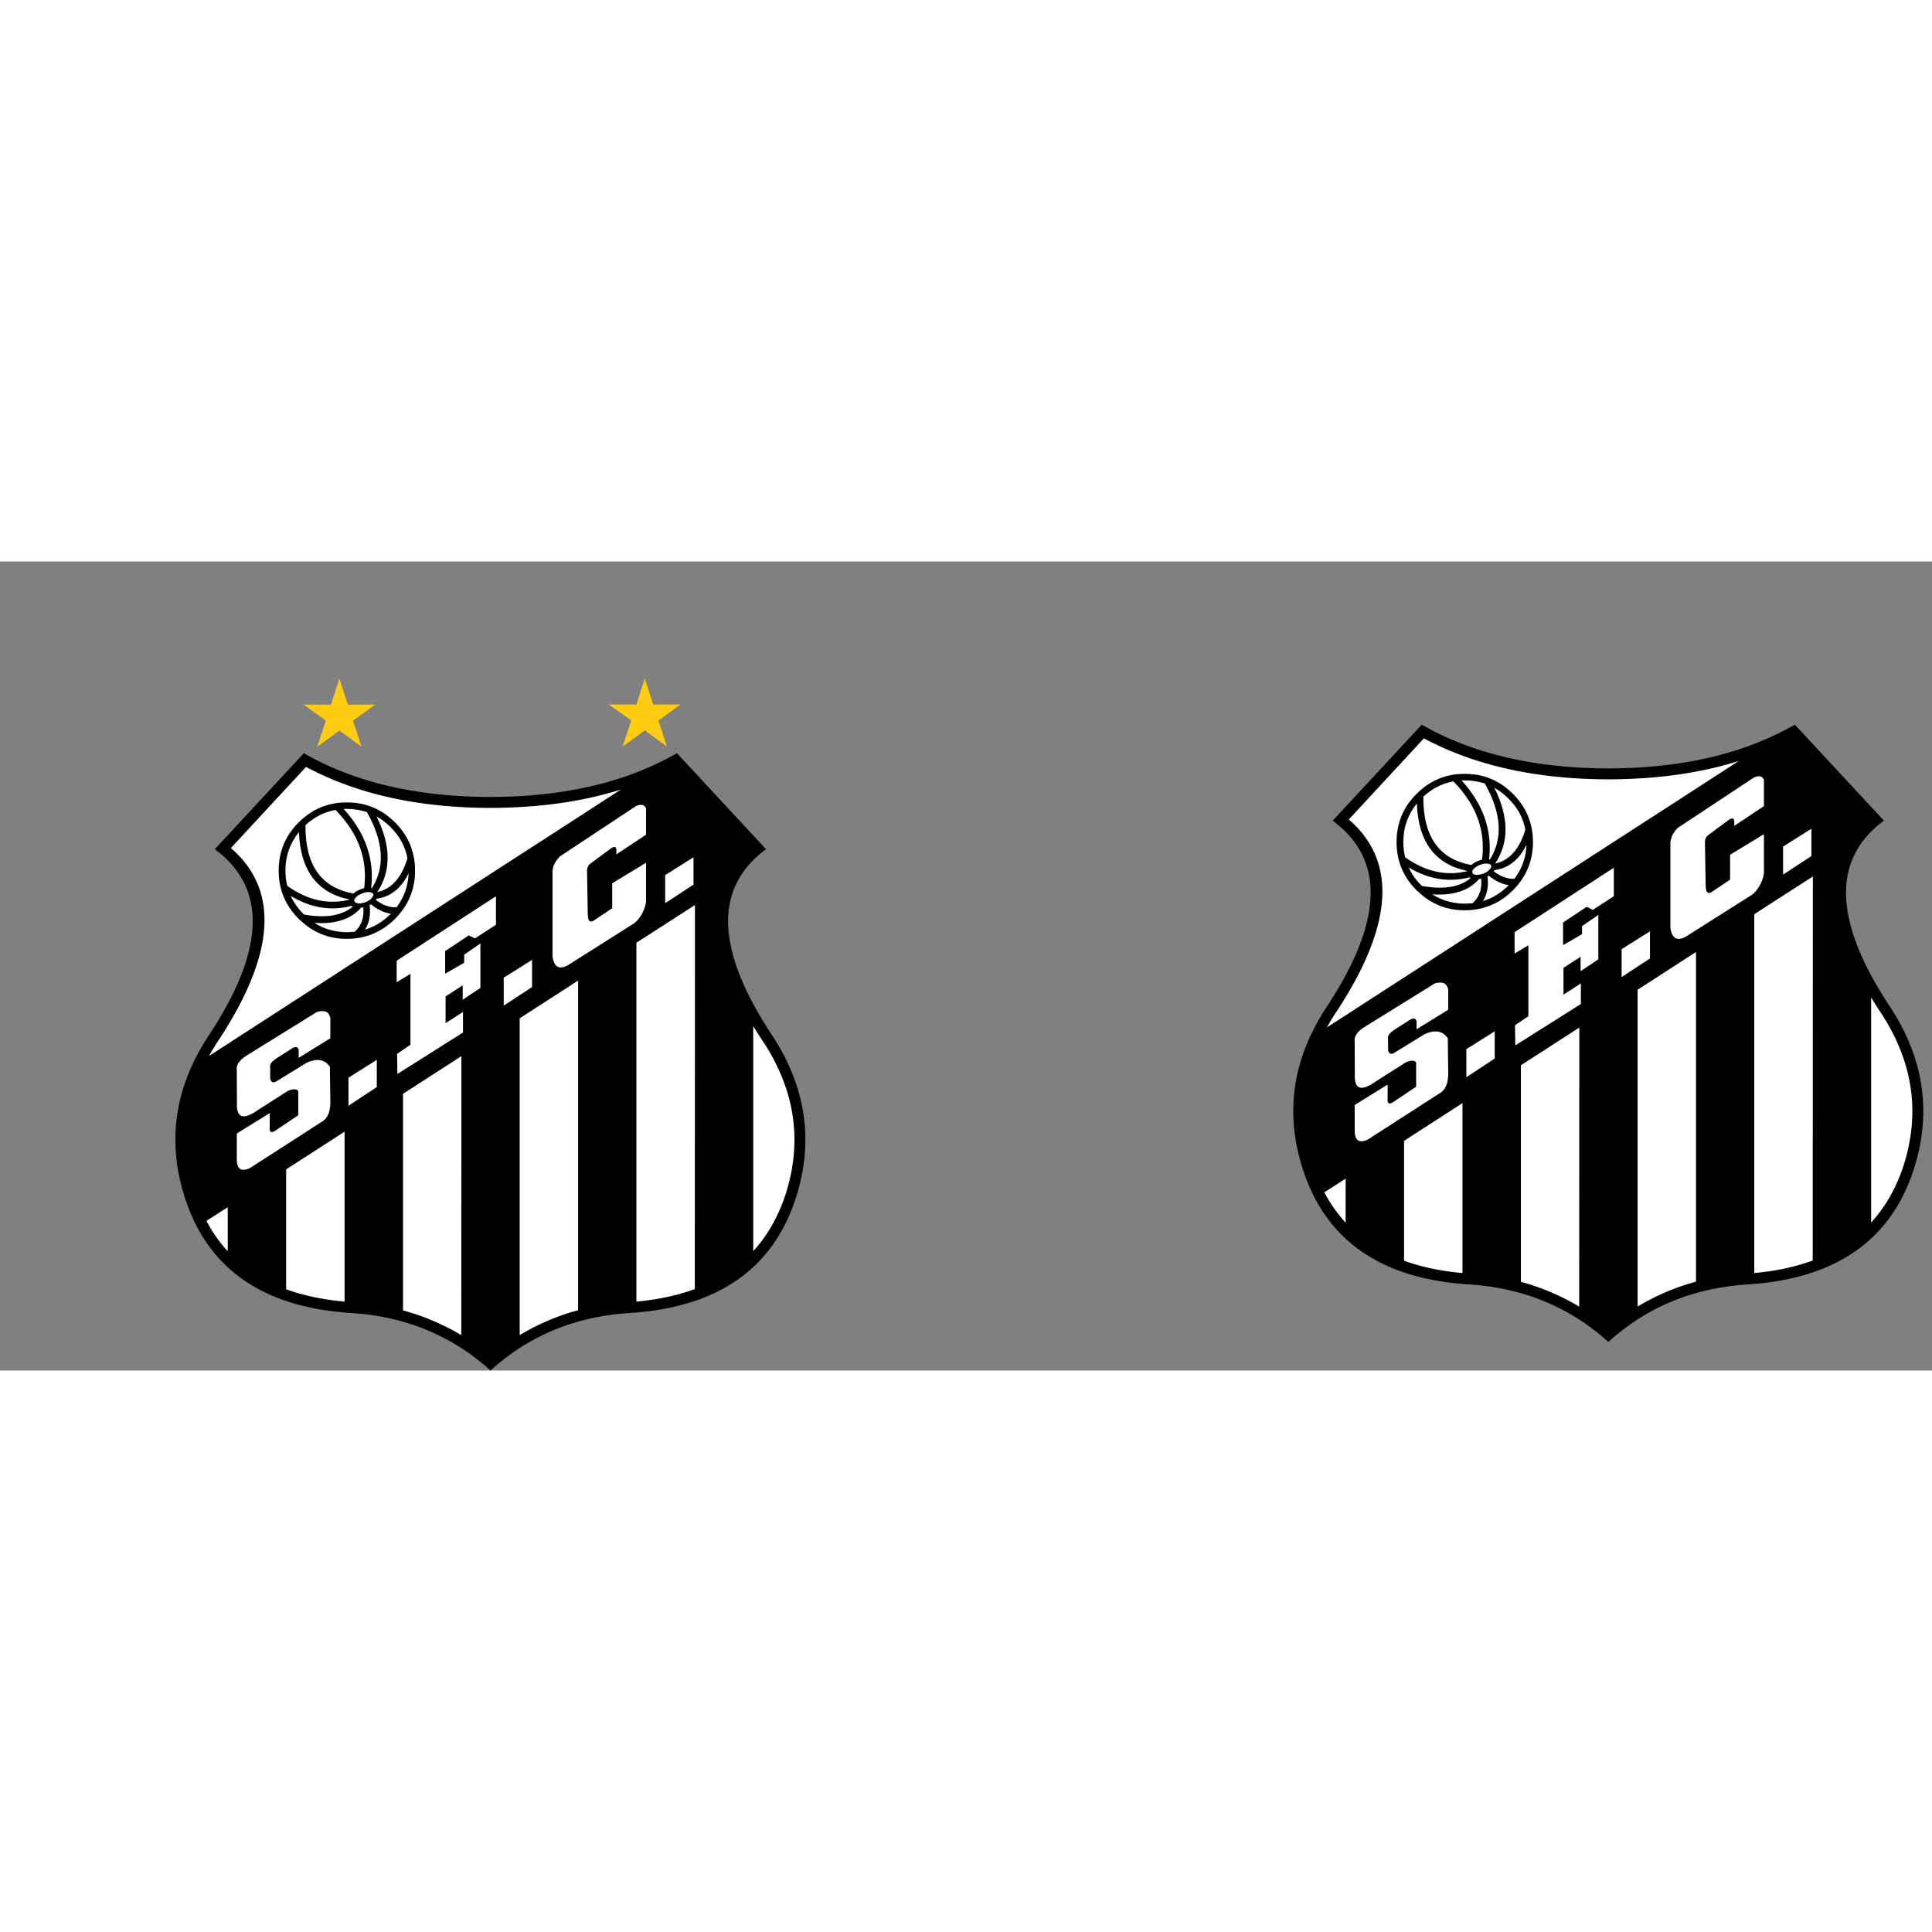 <svg height="2500" viewBox="22.11 40.348 1290.322 540.349" width="2500" xmlns="http://www.w3.org/2000/svg"><rect x="22.11" y="40.348" width="1290.322" height="540.349" fill="#808080" stroke="none"/><g clip-rule="evenodd" fill-rule="evenodd"><path d="m474.239 168.42-6.92 3.747c-32.483 16.915-71.693 25.371-117.63 25.467-46.032-.096-85.243-8.552-117.82-25.467a431.488 431.488 0 0 1 -6.824-3.748l-59.488 64.1c34.982 25.756 33.734 67.08-3.747 123.972-23.065 34.789-28.446 71.115-16.145 108.98 15.375 47.475 52.279 73.038 110.805 76.786 36.423 2.305 67.464 15.088 93.22 38.44 25.659-23.352 56.7-36.135 93.123-38.44 58.525-3.748 95.43-29.311 110.806-76.786 12.204-37.865 6.917-74.191-16.05-108.98-37.576-56.893-38.826-98.216-3.844-123.971z" stroke-width=".842"/><g fill="#fff"><path d="m228.505 178.607c-.673-.289-1.345-.674-2.019-1.058l-50.165 54.201c32.482 27.967 29.696 70.924-8.456 128.681-2.211 3.364-4.325 6.824-6.151 10.187l275.141-177.981c-25.757 8.169-54.876 12.205-87.165 12.3-47.283-.095-87.646-8.84-121.185-26.33zm101.772 192.108-39.018 25.177v144.634c13.84 3.748 26.813 9.321 38.922 16.53zm77.939-50.454-39.018 25.179v211.615a151.167 151.167 0 0 1 39.018-16.624zm-155.974 100.907-39.017 25.179v80.054c11.531 4.227 24.506 6.917 39.017 8.264zm-78.035 50.454-14.223 9.13c3.94 7.496 8.649 14.222 14.223 20.277zm312.043-201.815-39.112 25.179v239.68c14.511-1.348 27.484-4.134 39.018-8.362zm45.167 90.624c-2.208-3.267-4.322-6.631-6.244-9.801v150.304c9.417-10.285 16.625-22.873 21.525-37.674 11.533-35.75 6.439-69.963-15.28-102.829zm-77.841-155.109c-1.057-2.594-3.364-3.171-6.825-1.538l-50.836 33.637c-3.076 3.267-4.615 6.534-4.806 9.898v56.796c1.057 7.112 4.42 9.034 10.186 5.959l44.592-28.254c4.037-3.46 6.632-8.17 7.69-14.031v-26.236l-22.586 13.743v16.626l-12.493 8.36c-1.44.77-2.498.674-3.075-.288-.481-.77-.673-2.21-.769-4.516l-.479-29.023c.192-1.634.767-2.98 1.728-3.941l13.262-9.803c2.883-2.306 4.421-2.209 4.614.193v3.076l19.797-13.166z" stroke-width=".842"/><path d="m331.335 354.954v-13.744l-11.63 7.496v-17.875l11.437-7.4v9.61l11.82-7.88v-29.696l-10.86 7.497v5.38l-12.685 7.305v-15.087l15.761-10.474 4.132 2.016 14.031-9.129v-19.028l-66.31 43.054v14.319l9.225-5.574v47.378l-8.937 6.055.192 13.454zm-57.566 18.259-18.932 11.916v18.74l18.932-12.494zm84.761-36.23 18.932-12.398v-18.163l-18.933 11.917z"/><path d="m240.325 341.307c-1.442-.769-3.555-.865-6.535-.096l-46.993 29.12c-4.902 3.17-7.112 6.437-6.536 9.897l.097 24.698c.384 3.747 1.729 5.767 4.036 5.96 2.403.287 5.862-1.251 10.475-4.518l19.605-12.493c3.748-1.44 6.054-1.345 6.823.29v16.047l-15.76 10.572c-2.596 1.44-3.653.384-3.268-3.077v-8.937l-22.008 13.648v16.721c-.096 7.014 2.884 9.13 8.939 6.247l47.57-30.657c4.132-2.21 6.054-6.918 5.958-13.934l-.289-22.968c-3.364-4.902-8.553-5.864-15.472-2.692l-20.854 12.783c-2.018.766-3.172-.099-3.555-2.308v-7.208a3.977 3.977 0 0 1 .672-3.075c.672-.96 1.826-2.018 3.747-3.268l10.188-6.534c2.403-1.346 3.94-1.057 4.42 1.057v5.286l21.143-13.07v-13.646c-.576-1.922-1.346-3.172-2.403-3.845z" stroke-width=".842"/><path d="m485.29 237.901-18.933 11.917v18.74l18.933-12.397z"/></g><path d="m299.332 246.838c0-12.589-4.517-23.352-13.358-32.193-8.938-8.938-19.7-13.455-32.195-13.358-12.588-.097-23.256 4.42-32.194 13.358-8.937 8.84-13.358 19.604-13.358 32.193 0 12.494 4.421 23.257 13.358 32.195.576.48 1.154 1.056 1.73 1.538 8.553 7.88 18.644 11.82 30.464 11.82 12.494 0 23.257-4.516 32.195-13.358 8.84-8.938 13.358-19.7 13.358-32.195zm-47.666-41.131c.768-.096 1.442-.096 2.21-.096 4.805 0 9.129.768 13.358 2.115.096.095.096.191.096.287 11.052 19.7 12.012 36.616 3.172 50.55-.096-.096-.29-.096-.481-.193 2.21-19.22-3.845-36.806-18.355-52.663zm15.856 55.451c.48 0 1.057 0 1.634.096.672.096 1.25.289 1.73.576.192.193.385.385.576.673v.096c0 .193.097.385 0 .673-.095.481-.384 1.057-.96 1.634-.29.384-.578.769-.961 1.057-.865.769-2.02 1.441-3.365 1.923-1.633.576-3.171.864-4.612.864-.192-.097-.385-.097-.576-.097-1.058-.191-1.73-.576-2.115-1.249-.288-.672-.192-1.346.481-2.21 0 0 .095-.096.095-.191h.097c.96-1.25 2.498-2.21 4.42-2.98 1.153-.48 2.402-.77 3.556-.865zm-2.21-2.595c-.866.193-1.538.385-2.403.77-1.921.671-3.46 1.632-4.708 2.786-21.624-3.844-32.291-19.028-32.1-45.65 5.863-5.38 12.59-8.84 20.086-10.185 15.377 15.663 21.624 33.059 19.126 52.279zm28.927-20.085c-.192.576-.385 1.25-.578 1.922-4.035 11.917-10.57 18.836-19.605 20.758 9.42-14.127 9.227-31.042-.479-50.55 3.363 1.827 6.439 4.229 9.322 7.111 6.054 5.958 9.801 12.879 11.34 20.759zm-11.052 37.095c-.096.097-.191.193-.288.288-4.998 4.998-10.667 8.458-17.01 10.38 2.882-4.517 3.844-9.9 3.074-16.434.289-.095.578-.289.865-.48 4.421 3.556 8.938 5.67 13.36 6.246zm-10.091-9.226c.192-.289.384-.48.481-.768 9.419-1.25 16.53-6.92 21.43-17.01-.288 8.553-3.075 16.145-8.072 22.775-4.613.193-9.225-1.44-13.84-4.997zm-16.241 4.036c.289.098.48.29.865.481-7.208 6.055-18.067 7.88-32.483 5.286-.192-.097-.288-.193-.384-.289-3.748-3.747-6.535-7.688-8.553-12.108 13.358 7.976 26.813 10.187 40.555 6.63zm6.343 1.25v-.096c.48 0 1.057-.096 1.537-.193.672 6.824-1.25 12.302-5.767 16.338-1.632.096-3.363.193-5.093.289-8.073-.096-15.375-2.115-21.814-6.248 14.03.962 24.41-2.402 31.137-10.09zm-49.205-14.607c-.865-3.268-1.25-6.632-1.25-10.284 0-9.706 2.98-18.259 9.035-25.658.96 25.754 12.3 40.746 34.02 45.071-14.222 3.557-28.158.577-41.805-9.13z" stroke-width=".842"/></g><path d="m248.796 118.566 5.621 17.405 18.287-.036-14.82 10.722 5.692 17.382-14.78-10.778-14.77 10.778 5.681-17.382-14.82-10.722 18.297.036zm203.954 34.608-14.77 10.778 5.681-17.382-14.82-10.722 18.297.036 5.611-17.405 5.622 17.405 18.287-.036-14.82 10.722 5.691 17.382z" fill="#fc1"/><g clip-rule="evenodd" fill-rule="evenodd"><path d="m1220.848 149.346c-2.307 1.25-4.613 2.5-6.92 3.748-32.483 16.915-71.693 25.371-117.629 25.467-46.033-.096-85.243-8.552-117.822-25.467a431.488 431.488 0 0 1 -6.823-3.747l-59.487 64.1c34.981 25.756 33.733 67.079-3.748 123.971-23.065 34.789-28.446 71.116-16.145 108.98 15.376 47.475 52.279 73.038 110.805 76.786 36.423 2.305 67.464 15.089 93.22 38.44 25.659-23.351 56.7-36.135 93.123-38.44 58.525-3.748 95.43-29.311 110.806-76.785 12.204-37.865 6.917-74.192-16.05-108.98-37.575-56.893-38.826-98.216-3.844-123.972z" stroke-width=".842"/><path d="m975.114 159.534c-.673-.289-1.345-.673-2.018-1.058l-50.165 54.202c32.482 27.966 29.695 70.923-8.457 128.68-2.211 3.364-4.325 6.824-6.15 10.187l275.14-177.981c-25.756 8.169-54.876 12.205-87.165 12.301-47.283-.096-87.646-8.841-121.185-26.33zm101.772 192.108-39.018 25.178v144.633c13.84 3.748 26.813 9.322 38.922 16.53zm77.939-50.454-39.018 25.179v211.616a151.166 151.166 0 0 1 39.018-16.625zm-155.974 100.907-39.017 25.18v80.053c11.531 4.227 24.506 6.918 39.017 8.264zm-78.035 50.455-14.223 9.13c3.94 7.495 8.65 14.221 14.223 20.276zm312.044-201.815-39.113 25.178v239.68c14.512-1.347 27.484-4.134 39.018-8.361zm45.167 90.624c-2.21-3.267-4.323-6.632-6.245-9.802v150.303c9.418-10.285 16.625-22.873 21.526-37.674 11.532-35.75 6.438-69.963-15.281-102.828zm-77.842-155.109c-1.056-2.594-3.364-3.172-6.824-1.539l-50.837 33.637c-3.076 3.267-4.615 6.535-4.806 9.898v56.797c1.057 7.112 4.421 9.033 10.187 5.958l44.591-28.254c4.037-3.459 6.633-8.169 7.69-14.031v-26.236l-22.586 13.742v16.626l-12.493 8.36c-1.44.77-2.497.674-3.074-.288-.482-.77-.674-2.21-.77-4.516l-.479-29.023c.192-1.634.767-2.98 1.728-3.94l13.262-9.804c2.883-2.306 4.422-2.209 4.614.193v3.076l19.797-13.166z" fill="#fff" stroke-width=".842"/><path d="m1089.572 306.089v-29.696l-10.86 7.497v5.38l-12.686 7.305v-15.087l15.761-10.475 4.133 2.016 14.03-9.128v-19.029l-66.31 43.054v14.32l9.225-5.574v47.378l-8.936 6.054.191 13.455 43.824-27.678v-13.743l-11.63 7.496v-17.875l11.437-7.4v9.61zm-88.125 78.708 18.93-12.495v-18.162l-18.93 11.916zm122.624-97.448-18.932 11.918v18.643l18.932-12.398z" fill="#fff"/><path d="m986.934 322.235c-1.441-.77-3.555-.866-6.535-.097l-46.993 29.12c-4.902 3.17-7.112 6.437-6.536 9.897l.097 24.698c.384 3.748 1.729 5.768 4.036 5.96 2.403.287 5.862-1.25 10.476-4.517l19.604-12.494c3.748-1.44 6.054-1.344 6.824.29v16.047l-15.762 10.572c-2.595 1.44-3.651.384-3.267-3.077v-8.937l-22.008 13.649v16.72c-.096 7.014 2.884 9.13 8.94 6.248l47.569-30.658c4.132-2.21 6.054-6.917 5.958-13.934l-.289-22.968c-3.364-4.902-8.553-5.863-15.472-2.692l-20.854 12.783c-2.018.767-3.172-.099-3.555-2.308v-7.207a3.977 3.977 0 0 1 .672-3.075c.672-.961 1.826-2.019 3.748-3.269l10.187-6.534c2.403-1.346 3.94-1.057 4.42 1.057v5.286l21.143-13.07v-13.645c-.576-1.921-1.345-3.171-2.403-3.844z" fill="#fff" stroke-width=".842"/><path d="m1212.966 249.486 18.933-12.398v-18.26l-18.933 11.917z" fill="#fff"/><path d="m1045.94 227.765c0-12.588-4.516-23.352-13.357-32.193-8.938-8.938-19.7-13.455-32.195-13.358-12.588-.097-23.256 4.42-32.194 13.358-8.937 8.841-13.358 19.605-13.358 32.193 0 12.494 4.421 23.257 13.358 32.195.577.48 1.154 1.057 1.73 1.538 8.553 7.88 18.644 11.82 30.465 11.82 12.493 0 23.256-4.516 32.194-13.358 8.841-8.938 13.358-19.7 13.358-32.195zm-47.665-41.13c.768-.097 1.442-.097 2.21-.097 4.805 0 9.13.769 13.359 2.115.096.096.096.191.096.288 11.051 19.7 12.012 36.615 3.171 50.55-.096-.096-.289-.096-.48-.193 2.21-19.221-3.845-36.807-18.355-52.664zm15.856 55.45c.48 0 1.057 0 1.634.096.673.096 1.25.289 1.73.577.192.192.385.384.577.673v.096c0 .192.096.384 0 .673-.096.48-.385 1.057-.961 1.633-.289.385-.578.77-.961 1.058-.865.768-2.019 1.44-3.364 1.922-1.633.576-3.172.865-4.613.865-.192-.097-.385-.097-.576-.097-1.058-.192-1.73-.577-2.115-1.25-.288-.672-.192-1.345.482-2.21 0 0 .095-.095.095-.191h.097c.96-1.25 2.497-2.21 4.419-2.98 1.154-.48 2.402-.769 3.556-.865zm-2.21-2.595c-.865.193-1.538.385-2.402.77-1.922.672-3.46 1.633-4.71 2.786-21.623-3.843-32.29-19.028-32.098-45.65 5.862-5.38 12.59-8.84 20.085-10.184 15.377 15.663 21.624 33.058 19.126 52.278zm28.927-20.085c-.192.576-.385 1.25-.578 1.922-4.035 11.917-10.57 18.837-19.604 20.758 9.42-14.127 9.226-31.041-.48-50.55 3.364 1.827 6.439 4.229 9.322 7.112 6.054 5.957 9.802 12.878 11.34 20.758zm-11.052 37.095-.288.289c-4.998 4.997-10.667 8.457-17.01 10.379 2.883-4.517 3.844-9.899 3.075-16.433.288-.096.577-.29.865-.48 4.42 3.555 8.938 5.67 13.358 6.245zm-10.091-9.226c.193-.288.384-.48.481-.768 9.419-1.25 16.53-6.92 21.431-17.01-.289 8.553-3.075 16.145-8.073 22.776-4.613.192-9.225-1.442-13.84-4.998zm-16.241 4.037c.289.097.48.289.865.48-7.207 6.056-18.067 7.88-32.483 5.286-.192-.097-.287-.193-.384-.288-3.748-3.748-6.535-7.689-8.553-12.108 13.358 7.975 26.813 10.186 40.555 6.63zm6.343 1.25v-.097c.48 0 1.057-.095 1.537-.192.672 6.823-1.25 12.3-5.766 16.337-1.633.096-3.363.193-5.093.289-8.073-.096-15.376-2.115-21.814-6.247 14.03.96 24.408-2.402 31.136-10.09zm-49.205-14.608c-.864-3.267-1.249-6.632-1.249-10.283 0-9.706 2.979-18.26 9.034-25.659.96 25.754 12.301 40.747 34.02 45.072-14.222 3.556-28.158.576-41.805-9.13z" stroke-width=".842"/></g></svg>